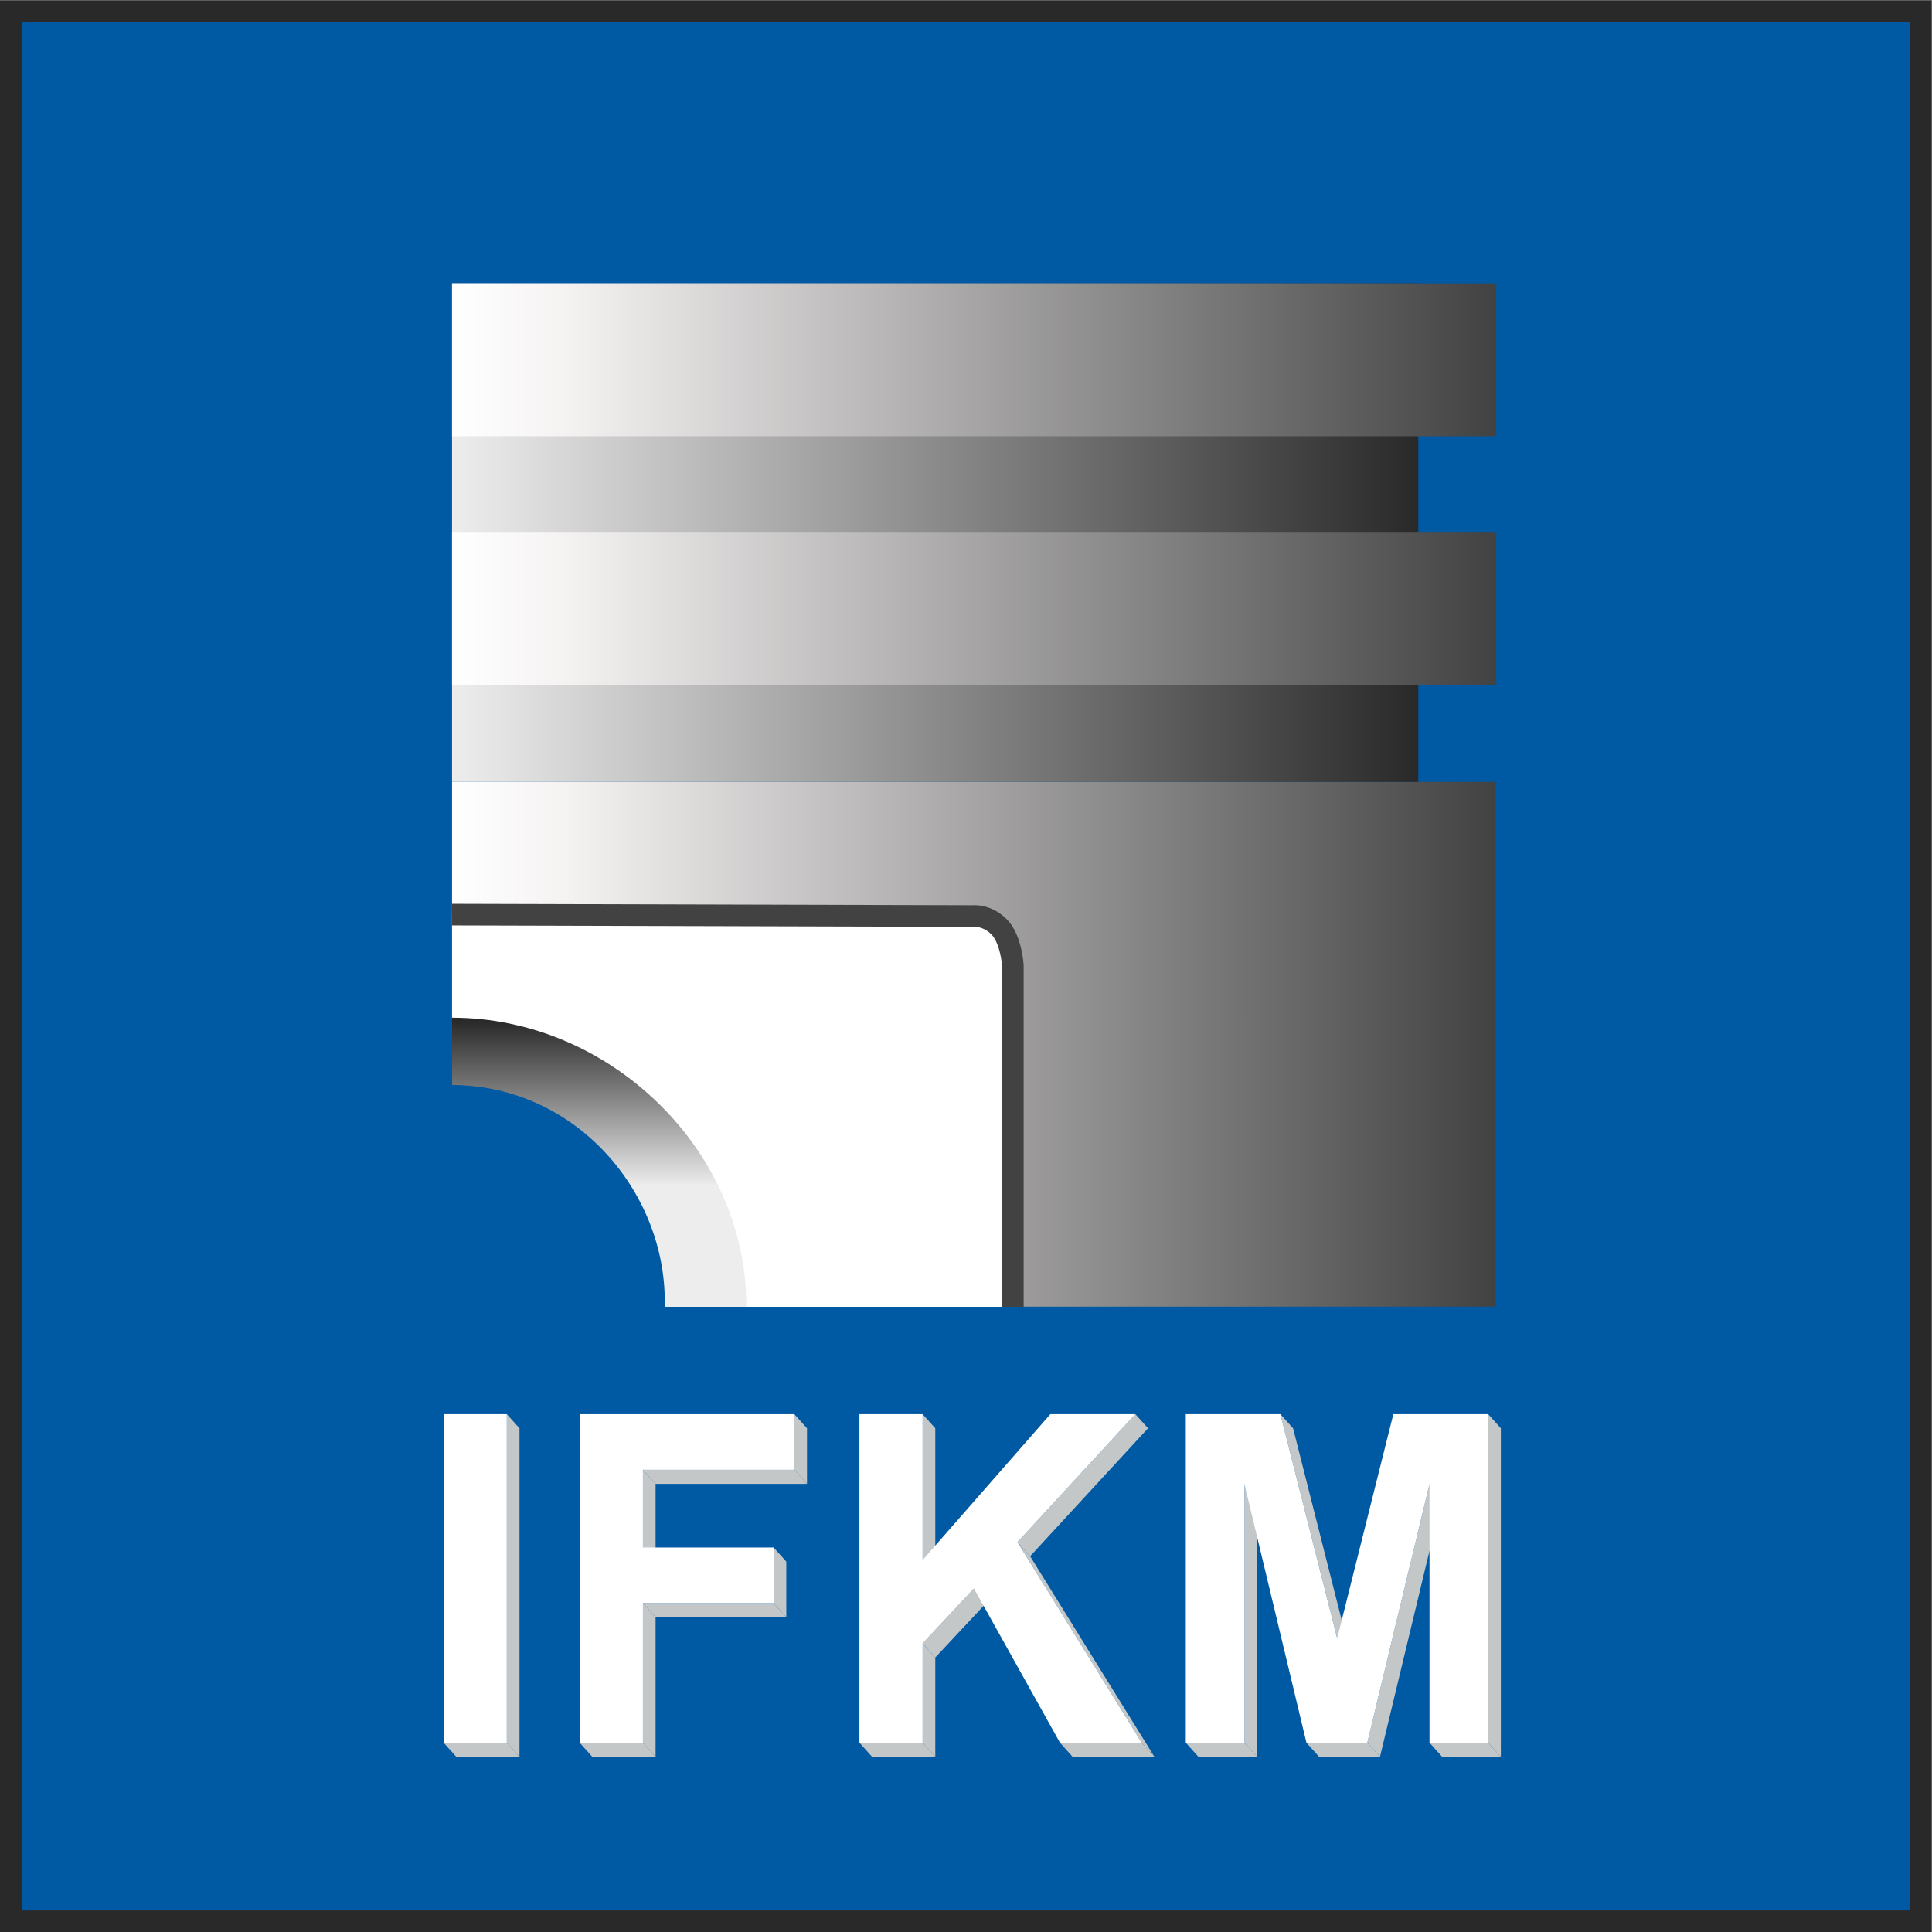 <?xml version="1.0" encoding="UTF-8" standalone="no"?>
<!-- Created with Inkscape (http://www.inkscape.org/) -->

<svg
   xmlns:dc="http://purl.org/dc/elements/1.1/"
   xmlns:cc="http://creativecommons.org/ns#"
   xmlns:rdf="http://www.w3.org/1999/02/22-rdf-syntax-ns#"
   xmlns:svg="http://www.w3.org/2000/svg"
   xmlns="http://www.w3.org/2000/svg"
   xmlns:sodipodi="http://sodipodi.sourceforge.net/DTD/sodipodi-0.dtd"
   xmlns:inkscape="http://www.inkscape.org/namespaces/inkscape"
   version="1.1"
   id="svg2"
   xml:space="preserve"
   width="676.292"
   height="676.292"
   viewBox="0 0 676.292 676.292"
   sodipodi:docname="ifkm_logo.svg"
   inkscape:version="0.92.3 (2405546, 2018-03-11)"><rect x="0" y="0" width="676.292" height="676.292" fill="#808080" stroke="none"/><defs
     id="defs6"><clipPath
       clipPathUnits="userSpaceOnUse"
       id="clipPath24"><path
         d="M 1191.04,3026.73 H 3931.23 V 1648.69 H 2303.97 l -1112.93,753.49 z"
         id="path22"
         inkscape:connector-curvature="0"
         style="clip-rule:evenodd" /></clipPath><linearGradient
       x1="-137.01"
       y1="0"
       x2="137.01"
       y2="0"
       gradientUnits="userSpaceOnUse"
       gradientTransform="matrix(10,0,0,10,2561.14,2337.7)"
       id="linearGradient32"><stop
         style="stop-opacity:1;stop-color:#ffffff"
         offset="0"
         id="stop26" /><stop
         style="stop-opacity:1;stop-color:#f5f2f2"
         offset="0.109"
         id="stop28" /><stop
         style="stop-opacity:1;stop-color:#424242"
         offset="1"
         id="stop30" /></linearGradient><clipPath
       clipPathUnits="userSpaceOnUse"
       id="clipPath46"><path
         d="m 1963.77,1648.32 h -214.25 l 0.1,9.91 c 2.9,289.45 -230.77,570.63 -558.33,572.64 l -0.25,176.69 c 416.2,0 772.77,-348.91 772.77,-755.77 z"
         id="path44"
         inkscape:connector-curvature="0"
         style="clip-rule:evenodd" /></clipPath><linearGradient
       x1="-38.133"
       y1="0"
       x2="38.133"
       y2="0"
       gradientUnits="userSpaceOnUse"
       gradientTransform="matrix(0,-10,10,0,1586.96,2018.45)"
       spreadMethod="pad"
       id="linearGradient54"><stop
         style="stop-opacity:1;stop-color:#292929"
         offset="0"
         id="stop48" /><stop
         style="stop-opacity:1;stop-color:#ededed"
         offset="0.57"
         id="stop50" /><stop
         style="stop-opacity:1;stop-color:#ededed"
         offset="1"
         id="stop52" /></linearGradient><clipPath
       clipPathUnits="userSpaceOnUse"
       id="clipPath64"><path
         d="M 1191.04,4335.93 H 3728.4 V 3026.73 H 1191.04 Z"
         id="path62"
         inkscape:connector-curvature="0"
         style="clip-rule:evenodd" /></clipPath><linearGradient
       x1="-126.868"
       y1="0"
       x2="126.868"
       y2="0"
       gradientUnits="userSpaceOnUse"
       gradientTransform="matrix(-10,0,0,-10,2459.72,3681.33)"
       id="linearGradient70"><stop
         style="stop-opacity:1;stop-color:#292929"
         offset="0"
         id="stop66" /><stop
         style="stop-opacity:1;stop-color:#ededed"
         offset="1"
         id="stop68" /></linearGradient><clipPath
       clipPathUnits="userSpaceOnUse"
       id="clipPath80"><path
         d="m 1191.04,3681.33 h 2742.1 v -401.41 h -2742.1 z"
         id="path78"
         inkscape:connector-curvature="0"
         style="clip-rule:evenodd" /></clipPath><linearGradient
       x1="-137.105"
       y1="0"
       x2="137.105"
       y2="0"
       gradientUnits="userSpaceOnUse"
       gradientTransform="matrix(10,0,0,10,2562.09,3480.63)"
       id="linearGradient88"><stop
         style="stop-opacity:1;stop-color:#ffffff"
         offset="0"
         id="stop82" /><stop
         style="stop-opacity:1;stop-color:#f5f2f2"
         offset="0.109"
         id="stop84" /><stop
         style="stop-opacity:1;stop-color:#424242"
         offset="1"
         id="stop86" /></linearGradient><clipPath
       clipPathUnits="userSpaceOnUse"
       id="clipPath98"><path
         d="m 1191.04,4335.93 h 2742.1 v -401.41 h -2742.1 z"
         id="path96"
         inkscape:connector-curvature="0"
         style="clip-rule:evenodd" /></clipPath><linearGradient
       x1="-137.105"
       y1="0"
       x2="137.105"
       y2="0"
       gradientUnits="userSpaceOnUse"
       gradientTransform="matrix(10,0,0,10,2562.09,4135.23)"
       id="linearGradient106"><stop
         style="stop-opacity:1;stop-color:#ffffff"
         offset="0"
         id="stop100" /><stop
         style="stop-opacity:1;stop-color:#f5f2f2"
         offset="0.109"
         id="stop102" /><stop
         style="stop-opacity:1;stop-color:#424242"
         offset="1"
         id="stop104" /></linearGradient></defs><sodipodi:namedview
     pagecolor="#ffffff"
     bordercolor="#666666"
     borderopacity="1"
     objecttolerance="10"
     gridtolerance="10"
     guidetolerance="10"
     inkscape:pageopacity="0"
     inkscape:pageshadow="2"
     inkscape:window-width="1920"
     inkscape:window-height="1017"
     id="namedview4"
     showgrid="false"
     inkscape:zoom="0.35355339"
     inkscape:cx="238.19324"
     inkscape:cy="250.09234"
     inkscape:window-x="-8"
     inkscape:window-y="-8"
     inkscape:window-maximized="1"
     inkscape:current-layer="g12" /><g
     id="g10"
     inkscape:groupmode="layer"
     inkscape:label="ink_ext_XXXXXX"
     transform="matrix(1.333,0,0,-1.333,-3.652,679.743)"><g
       id="g12"
       transform="matrix(0.1,0,0,0.1,2.34,1.933)"><path
         d="m 32.332,34.895 h 5015.5 v 5015.5 H 32.332 Z"
         style="fill:#0059a3;fill-opacity:1;fill-rule:evenodd;stroke:none"
         id="path14"
         inkscape:connector-curvature="0" /><path
         d="m 32.332,34.895 h 5015.5 v 5015.5 H 32.332 Z"
         style="fill:none;stroke:#292929;stroke-width:56.693;stroke-linecap:butt;stroke-linejoin:miter;stroke-miterlimit:22.926;stroke-dasharray:none;stroke-opacity:1"
         id="path16"
         inkscape:connector-curvature="0" /><g
         id="g18"><g
           id="g20"
           clip-path="url(#clipPath24)"><path
             d="M 1191.04,3026.73 H 3931.23 V 1648.69 H 2303.97 l -1112.93,753.49 v 624.55"
             style="fill:url(#linearGradient32);fill-opacity:1;fill-rule:nonzero;stroke:none"
             id="path34"
             inkscape:connector-curvature="0" /></g></g><path
         d="m 1191.8,2403.74 -0.39,145.41 -0.37,129.1 1368.32,-3.78 c 0,0 36.14,4.05 68.28,-28.39 32.13,-32.45 36.15,-101.4 36.15,-101.4 v -896.36 h -707.11 l -361.25,535.38 -403.63,220.04"
         style="fill:#ffffff;fill-opacity:1;fill-rule:evenodd;stroke:none"
         id="path36"
         inkscape:connector-curvature="0" /><path
         d="m 1497.64,2677.4 1061.72,-2.93 c 0,0 36.14,4.05 68.28,-28.39 32.13,-32.45 36.15,-101.4 36.15,-101.4 v -896.36 m -1472.75,1029.93 306.6,-0.85"
         style="fill:none;stroke:#424242;stroke-width:56.693;stroke-linecap:butt;stroke-linejoin:miter;stroke-miterlimit:22.926;stroke-dasharray:none;stroke-opacity:1"
         id="path38"
         inkscape:connector-curvature="0" /><g
         id="g40"><g
           id="g42"
           clip-path="url(#clipPath46)"><path
             d="m 1963.77,1648.32 h -214.25 l 0.1,9.91 c 2.9,289.45 -230.77,570.63 -558.33,572.64 l -0.25,176.69 c 416.2,0 772.77,-348.91 772.77,-755.77 l -0.04,-3.47"
             style="fill:url(#linearGradient54);fill-opacity:1;fill-rule:nonzero;stroke:none"
             id="path56"
             inkscape:connector-curvature="0" /></g></g><g
         id="g58"><g
           id="g60"
           clip-path="url(#clipPath64)"><path
             d="M 1191.04,3026.73 H 3728.4 v 1309.2 H 1191.04 Z"
             style="fill:url(#linearGradient70);fill-opacity:1;fill-rule:nonzero;stroke:none"
             id="path72"
             inkscape:connector-curvature="0" /></g></g><g
         id="g74"><g
           id="g76"
           clip-path="url(#clipPath80)"><path
             d="m 1191.04,3279.92 h 2742.1 v 401.41 h -2742.1 z"
             style="fill:url(#linearGradient88);fill-opacity:1;fill-rule:nonzero;stroke:none"
             id="path90"
             inkscape:connector-curvature="0" /></g></g><g
         id="g92"><g
           id="g94"
           clip-path="url(#clipPath98)"><path
             d="m 1191.04,3934.52 h 2742.1 v 401.41 h -2742.1 z"
             style="fill:url(#linearGradient106);fill-opacity:1;fill-rule:nonzero;stroke:none"
             id="path108"
             inkscape:connector-curvature="0" /></g></g><path
         d="m 1334.91,1366.36 33.25,-36.99 V 466.617 l -33.25,36.985 v 862.758"
         style="fill:#c4c7c7;fill-opacity:1;fill-rule:evenodd;stroke:none"
         id="path110"
         inkscape:connector-curvature="0" /><path
         d="m 1334.91,503.602 33.25,-36.985 h -165.98 l -33.25,36.985 h 165.98"
         style="fill:#c4c7c7;fill-opacity:1;fill-rule:evenodd;stroke:none"
         id="path112"
         inkscape:connector-curvature="0" /><path
         d="m 2089.92,1366.36 33.25,-36.99 v -146.03 l -33.25,36.98 v 146.04"
         style="fill:#c4c7c7;fill-opacity:1;fill-rule:evenodd;stroke:none"
         id="path114"
         inkscape:connector-curvature="0" /><path
         d="m 2089.92,1220.32 33.25,-36.98 h -397.63 l -33.25,36.98 h 397.63"
         style="fill:#c4c7c7;fill-opacity:1;fill-rule:evenodd;stroke:none"
         id="path116"
         inkscape:connector-curvature="0" /><path
         d="m 1692.29,1220.32 33.25,-36.98 V 979.25 l -33.25,36.98 v 204.09"
         style="fill:#c4c7c7;fill-opacity:1;fill-rule:evenodd;stroke:none"
         id="path118"
         inkscape:connector-curvature="0" /><path
         d="m 2035.55,1016.23 33.25,-36.98 V 833.215 l -33.25,36.98 v 146.035"
         style="fill:#c4c7c7;fill-opacity:1;fill-rule:evenodd;stroke:none"
         id="path120"
         inkscape:connector-curvature="0" /><path
         d="m 2035.55,870.195 33.25,-36.98 h -343.26 l -33.25,36.98 h 343.26"
         style="fill:#c4c7c7;fill-opacity:1;fill-rule:evenodd;stroke:none"
         id="path122"
         inkscape:connector-curvature="0" /><path
         d="m 1692.29,870.195 33.25,-36.98 V 466.617 l -33.25,36.985 v 366.593"
         style="fill:#c4c7c7;fill-opacity:1;fill-rule:evenodd;stroke:none"
         id="path124"
         inkscape:connector-curvature="0" /><path
         d="m 1692.29,503.602 33.25,-36.985 h -166.18 l -33.25,36.985 h 166.18"
         style="fill:#c4c7c7;fill-opacity:1;fill-rule:evenodd;stroke:none"
         id="path126"
         inkscape:connector-curvature="0" /><path
         d="m 2426.81,1366.36 33.25,-36.99 V 946.305 l -33.25,36.984 v 383.071"
         style="fill:#c4c7c7;fill-opacity:1;fill-rule:evenodd;stroke:none"
         id="path128"
         inkscape:connector-curvature="0" /><path
         d="m 2985.46,1366.36 33.25,-36.99 -309.57,-336.061 -33.26,36.981 309.58,336.07"
         style="fill:#c4c7c7;fill-opacity:1;fill-rule:evenodd;stroke:none"
         id="path130"
         inkscape:connector-curvature="0" /><path
         d="m 2675.88,1030.29 33.26,-36.981 326.41,-526.692 -33.25,36.985 -326.42,526.688"
         style="fill:#c4c7c7;fill-opacity:1;fill-rule:evenodd;stroke:none"
         id="path132"
         inkscape:connector-curvature="0" /><path
         d="m 3002.3,503.602 33.25,-36.985 h -214.8 l -33.25,36.985 h 214.8"
         style="fill:#c4c7c7;fill-opacity:1;fill-rule:evenodd;stroke:none"
         id="path134"
         inkscape:connector-curvature="0" /><path
         d="m 2561.59,908.563 33.25,-36.981 -134.78,-144.23 -33.25,36.984 134.78,144.227"
         style="fill:#c4c7c7;fill-opacity:1;fill-rule:evenodd;stroke:none"
         id="path136"
         inkscape:connector-curvature="0" /><path
         d="m 2426.81,764.336 33.25,-36.984 V 466.617 l -33.25,36.985 v 260.734"
         style="fill:#c4c7c7;fill-opacity:1;fill-rule:evenodd;stroke:none"
         id="path138"
         inkscape:connector-curvature="0" /><path
         d="m 2426.81,503.602 33.25,-36.985 h -165.98 l -33.25,36.985 h 165.98"
         style="fill:#c4c7c7;fill-opacity:1;fill-rule:evenodd;stroke:none"
         id="path140"
         inkscape:connector-curvature="0" /><path
         d="m 3366.38,1366.36 33.25,-36.99 149.14,-588.561 -33.25,36.984 -149.14,588.567"
         style="fill:#c4c7c7;fill-opacity:1;fill-rule:evenodd;stroke:none"
         id="path142"
         inkscape:connector-curvature="0" /><path
         d="m 3912,1366.36 33.25,-36.99 V 466.617 L 3912,503.602 v 862.758"
         style="fill:#c4c7c7;fill-opacity:1;fill-rule:evenodd;stroke:none"
         id="path144"
         inkscape:connector-curvature="0" /><path
         d="m 3912,503.602 33.25,-36.985 h -154.11 l -33.25,36.985 H 3912"
         style="fill:#c4c7c7;fill-opacity:1;fill-rule:evenodd;stroke:none"
         id="path146"
         inkscape:connector-curvature="0" /><path
         d="m 3757.89,1182.76 33.25,-36.99 -163.3,-679.153 -33.25,36.985 163.3,679.158"
         style="fill:#c4c7c7;fill-opacity:1;fill-rule:evenodd;stroke:none"
         id="path148"
         inkscape:connector-curvature="0" /><path
         d="m 3594.59,503.602 33.25,-36.985 h -159.86 l -33.25,36.985 h 159.86"
         style="fill:#c4c7c7;fill-opacity:1;fill-rule:evenodd;stroke:none"
         id="path150"
         inkscape:connector-curvature="0" /><path
         d="m 3272,1182.76 33.25,-36.99 V 466.617 L 3272,503.602 v 679.158"
         style="fill:#c4c7c7;fill-opacity:1;fill-rule:evenodd;stroke:none"
         id="path152"
         inkscape:connector-curvature="0" /><path
         d="m 3272,503.602 33.25,-36.985 h -154.12 l -33.25,36.985 H 3272"
         style="fill:#c4c7c7;fill-opacity:1;fill-rule:evenodd;stroke:none"
         id="path154"
         inkscape:connector-curvature="0" /><path
         d="m 1168.93,503.602 h 165.988 v 862.754 H 1168.93 Z"
         style="fill:#ffffff;fill-opacity:1;fill-rule:nonzero;stroke:none"
         id="path156"
         inkscape:connector-curvature="0" /><path
         d="m 1526.11,503.602 v 862.758 h 563.81 v -146.04 h -397.63 v -204.09 h 343.26 V 870.195 H 1692.29 V 503.602 h -166.18"
         style="fill:#ffffff;fill-opacity:1;fill-rule:nonzero;stroke:none"
         id="path158"
         inkscape:connector-curvature="0" /><path
         d="m 2260.83,503.602 v 862.758 h 165.98 V 983.289 l 335.42,383.071 h 223.23 L 2675.88,1030.29 3002.3,503.602 H 2787.5 L 2561.59,908.563 2426.81,764.336 V 503.602 h -165.98"
         style="fill:#ffffff;fill-opacity:1;fill-rule:nonzero;stroke:none"
         id="path160"
         inkscape:connector-curvature="0" /><path
         d="m 3117.88,503.602 v 862.758 h 248.5 l 149.14,-588.567 147.41,588.567 H 3912 V 503.602 H 3757.89 V 1182.76 L 3594.59,503.602 H 3434.73 L 3272,1182.76 V 503.602 h -154.12"
         style="fill:#ffffff;fill-opacity:1;fill-rule:nonzero;stroke:none"
         id="path162"
         inkscape:connector-curvature="0" /></g></g></svg>